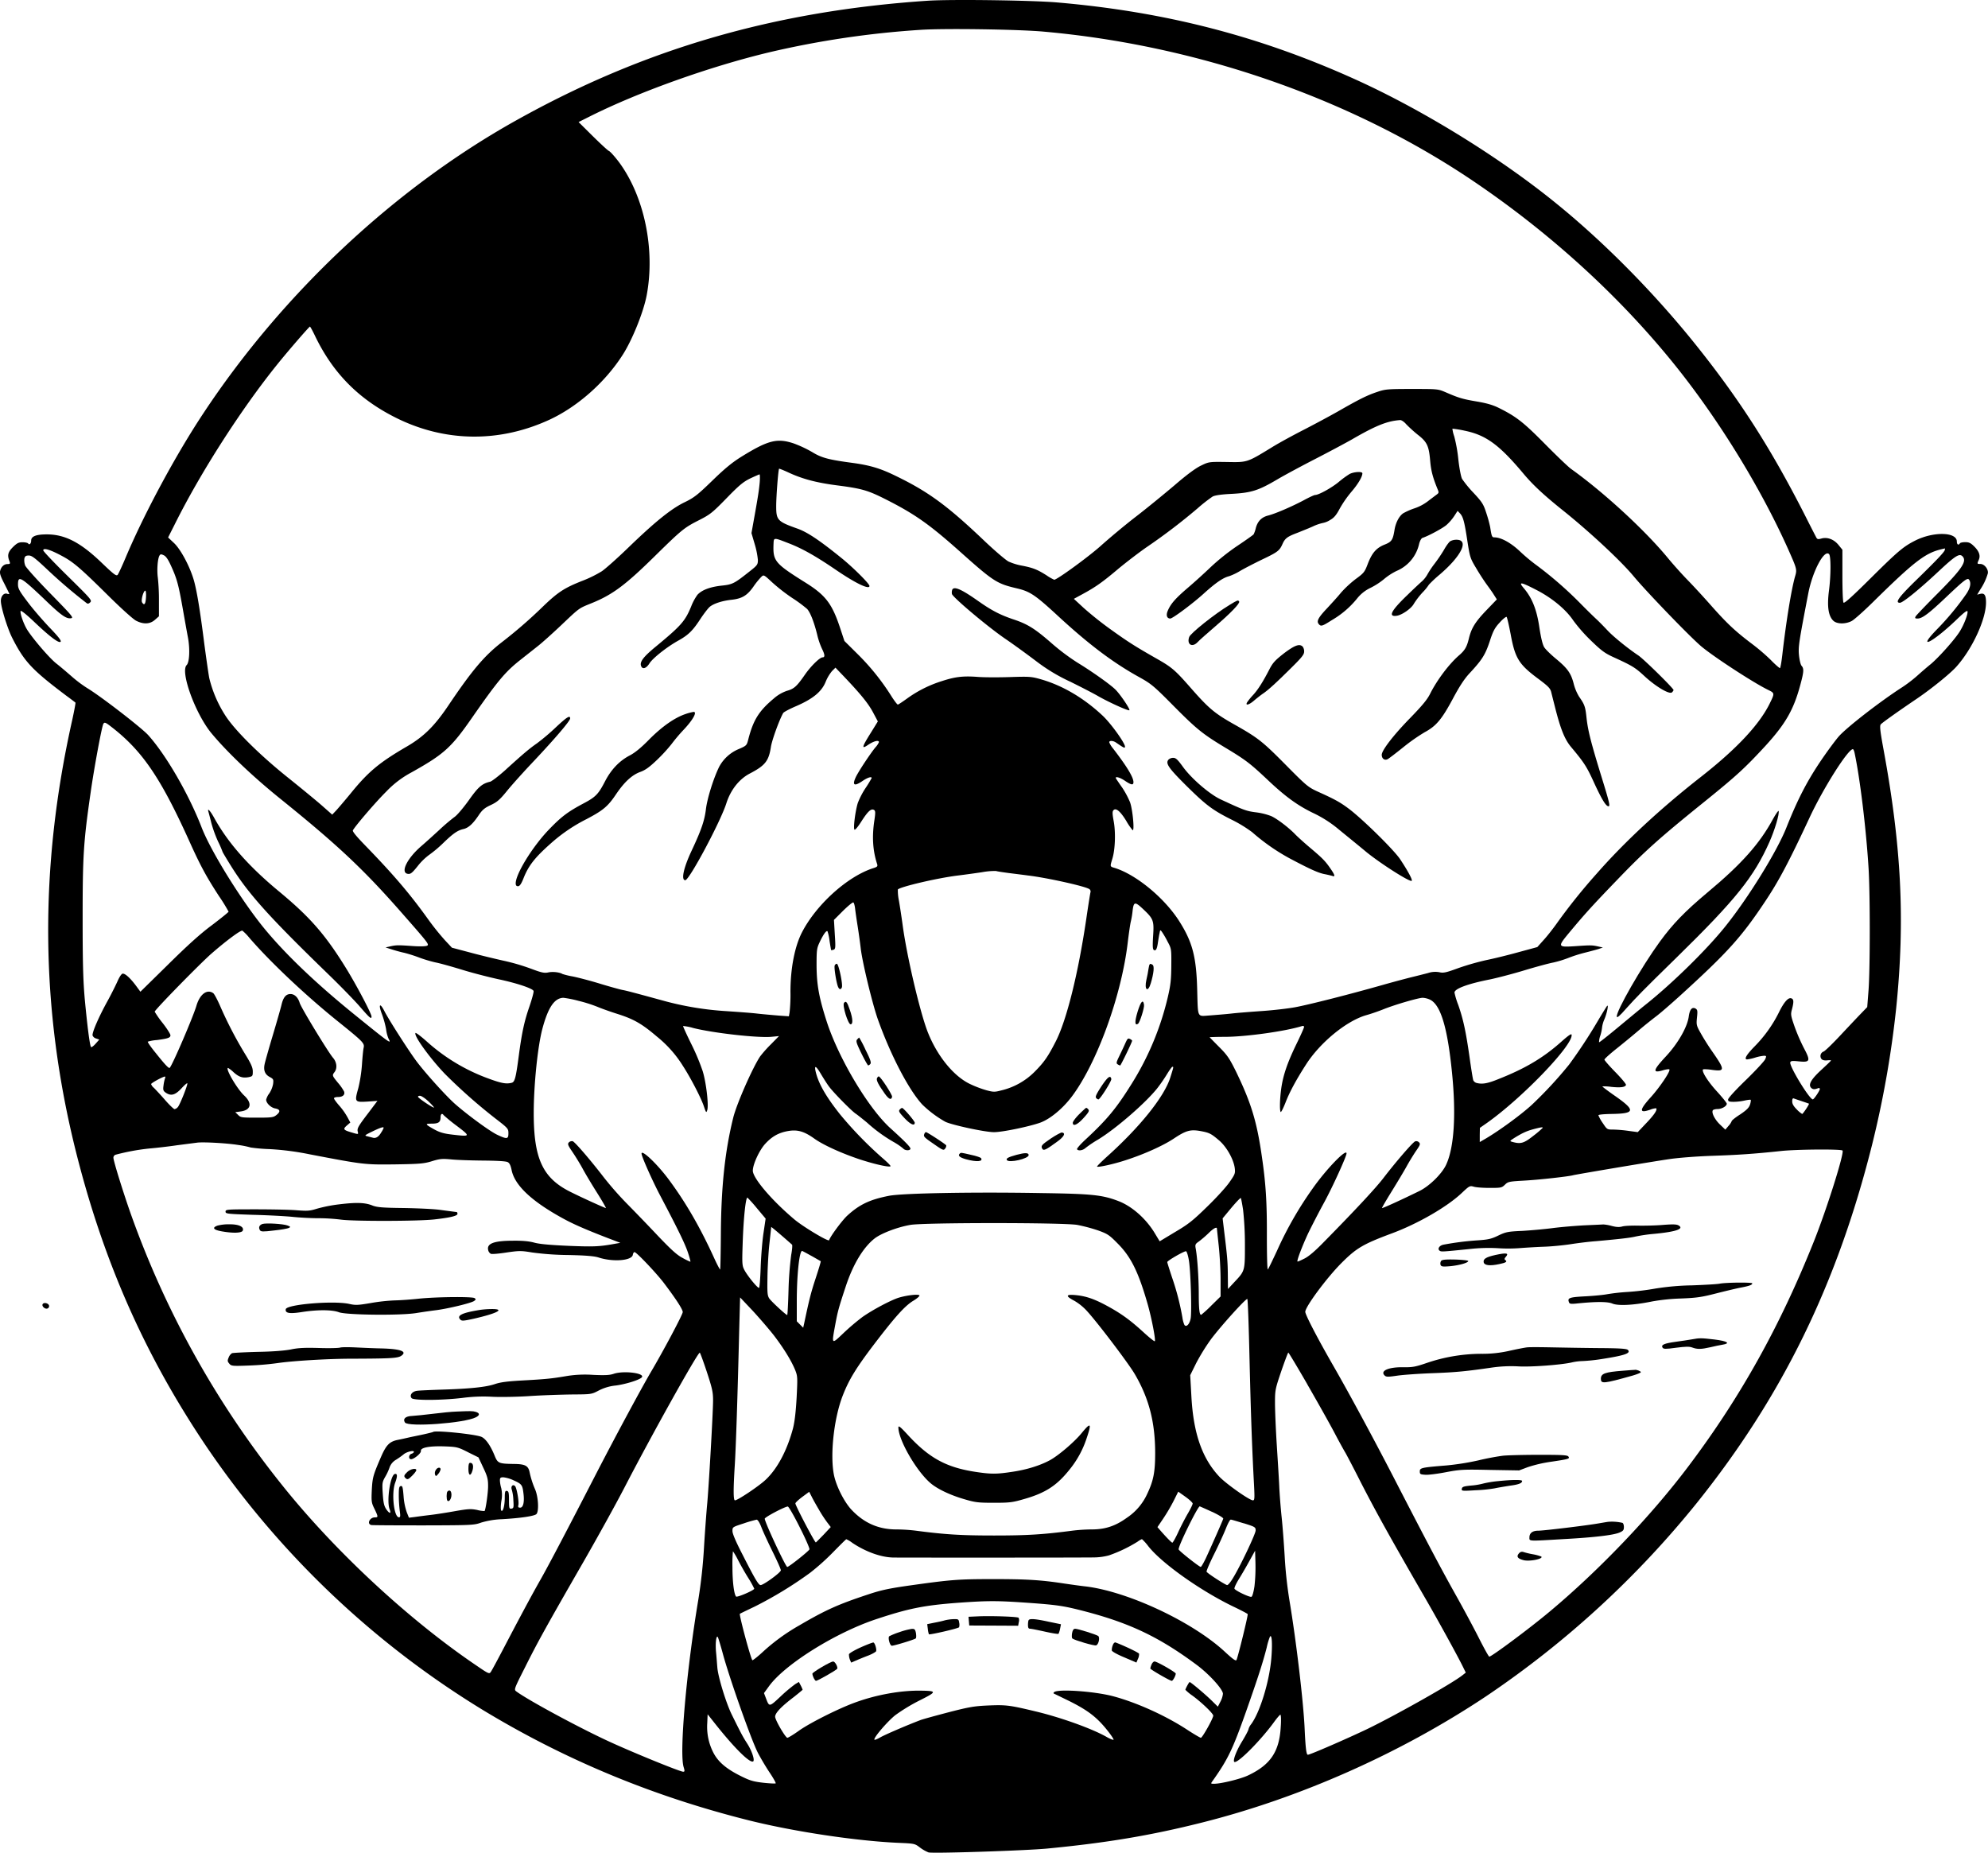 <svg xmlns="http://www.w3.org/2000/svg" viewBox="0 0 1241.28 1156.73"><g id="Layer_2" data-name="Layer 2"><g id="Layer_1-2" data-name="Layer 1"><path d="M579.09.47c-95.52,6.42-177,30.09-256.83,74.71C246.64,117.38,176.68,182.87,127,258c-17.17,25.87-36.6,62-48.18,89.24-2.42,5.82-4.84,11-5.36,11.65-.84.9-2.42-.31-9.68-7.26-13.47-13-23.15-18-34.57-18-6.65,0-9.75,1.21-9.75,3.85,0,1.9-1.14,3-1.89,1.82-.23-.38-1.82-.76-3.48-.76-2.42,0-3.48.53-6,3-3.1,3.1-3.63,5.07-2.26,8.62.68,1.74.53,2-1.14,2-2.12,0-4,1.66-4.61,4.31-.38,1.43.3,3.48,2.64,7.94,1.67,3.32,3.11,6.2,3.11,6.35s-.68.23-1.44-.08c-2-.6-3.86,1.52-3.86,4.47,0,3.85,4,16.86,7,22.91,7.63,15.05,12.4,20.12,34,36.38,3,2.19,5.44,4.08,5.59,4.23s-.75,5-2,10.74c-20.8,92.72-20,180.37,2.27,269.53C64.46,787,90,845.06,127.83,901.55A562.65,562.65,0,0,0,302.3,1068.08c51.58,31.15,106.25,53.69,166,68.59,27.83,6.88,65.94,12.63,92.26,13.84,10.51.45,10.59.45,13.92,3a23.54,23.54,0,0,0,5.29,3c3,.76,61.11-1.14,74.19-2.42,37-3.56,64.43-8.17,95.67-16,61.56-15.35,124.48-43.26,178-78.88a597.58,597.58,0,0,0,132-121.07c53.31-66.55,87.5-136.58,109.28-223.48A626.74,626.74,0,0,0,1184,628.92c5.52-54.38,3.25-100.21-7.94-160.94-2.12-11.57-2.49-14.82-1.74-15.73.91-1.05,9.91-7.48,21.63-15.42,9.38-6.28,21.56-16.11,25.56-20.57,10-11.12,18.53-29.65,18.53-40.09,0-4.68-1-6.12-3.78-5.36l-1.74.45,2-3.33a35.75,35.75,0,0,0,4.62-9.83c.6-2.5-2-6-4.62-6-2.11,0-2.11-.08-1-2.58s.38-5.14-2.8-8.31c-2.19-2.2-3.33-2.73-5.59-2.73-1.67,0-3.18.31-3.41.76-.83,1.36-1.89.76-1.89-1.13,0-6.05-14.59-6.36-26-.61-7.34,3.71-10.74,6.58-27.38,23.07-12.4,12.32-16.94,16.33-17.39,15.65s-.69-8.24-.69-17v-16l-2.34-2.87c-2.87-3.63-7-5.14-10.66-4.16-2.12.6-2.65.53-3.25-.53-.38-.68-3.63-7-7.19-14.07-21.25-41.74-40.76-72.14-67.84-106-25.71-32.15-56.94-63.83-86.81-88.11C937.18,98.78,889,69,847,49.92,786.84,22.62,727.77,7.35,660,1.52,643.83.16,593.54-.52,579.09.47Zm72.6,19.28c95,8.47,189.07,40.84,264.62,90.9,49.91,33.2,94.91,74,130.53,118.58,26.92,33.73,52.56,75.55,69.57,113.44,5.52,12.41,5.68,12.86,4.47,17-2.35,8.09-5.6,28.06-8,48.93-.53,4.69-1.21,8.54-1.51,8.54s-3-2.26-5.75-5.14a125.86,125.86,0,0,0-11.57-9.91c-10.43-7.86-15.42-12.55-24.8-23.06-4.77-5.45-11.72-13-15.35-16.71s-9.46-10.21-12.86-14.37c-14.37-17.32-39.7-40.61-60-55.13-1.66-1.14-9-8.17-16.26-15.51-13.46-13.61-17.92-17.17-28.89-22.61-3.63-1.82-7.48-2.95-13.61-4-9-1.51-11.49-2.27-19.51-5.75-4.92-2.11-5-2.11-21.18-2.11-15.12,0-16.63.15-21.55,1.81-6.58,2.19-11.49,4.69-24.58,12.18-5.59,3.17-15.35,8.39-21.55,11.57s-15.13,8-19.66,10.81c-15.73,9.61-15.28,9.46-28.14,9.23-11.11-.15-11.26-.15-16.1,2.19-3.26,1.51-8.93,5.67-16.64,12.33-6.43,5.44-17.32,14.37-24.2,19.66s-16.72,13.54-21.93,18.23c-7.87,7-27.23,21.1-29,21.1a29.19,29.19,0,0,1-4.76-2.73c-5.6-3.55-8.32-4.68-15-6a36.75,36.75,0,0,1-8.77-2.65c-1.74-.9-8.7-6.8-15.43-13.23C591.42,315.6,579.54,306.9,559.05,297c-9.45-4.61-15.81-6.5-26.7-8-15.12-2-19.43-3.18-25.33-6.81a73.29,73.29,0,0,0-11.5-5.37c-10.28-3.4-15.88-2-32.36,8.17-5.75,3.55-10.44,7.34-18.31,15-9.22,8.93-11.42,10.67-17.16,13.47-8.4,4-18.46,12.1-34.94,28-7,6.8-14.75,13.69-17,15.2a74.75,74.75,0,0,1-12.55,6.12c-11,4.39-15,7-24.5,16.19A296.06,296.06,0,0,1,313,401.21c-10.74,8.39-18.45,17.54-33.2,39.47-8.47,12.56-15.2,19.21-25.56,25.26C236.81,476.08,230,481.75,219,495.29c-3.48,4.23-7.49,8.92-8.92,10.51l-2.65,2.8-6-5.3c-3.33-2.95-12.71-10.66-20.8-17.16-17.32-13.77-32.59-28.74-39.17-38.27a76.11,76.11,0,0,1-10.74-24.28c-.46-2.12-1.82-11.64-3.1-21.17-2.8-22.24-4.92-34.87-6.88-41.14-2.65-8.47-7.94-18.23-12-22.16l-3.78-3.56,4.31-8.54c16.11-32.29,41.22-71.39,63.68-99.3,6.8-8.47,20.11-23.82,20.57-23.82.22,0,1.59,2.49,3,5.44,11.27,23.6,27.53,40,51.05,51.66,30.4,15.05,64.06,15.42,95.14,1.21,17.69-8.1,35-23.37,46.05-40.61,6-9.31,13-26.7,15-37.14,5.44-28.73-1.44-61.78-17.24-83.19-2.58-3.4-5.37-6.57-6.28-7s-5.52-4.76-10.29-9.45l-8.69-8.62,6.95-3.48c30.25-15.2,75.1-31.24,112.16-40.08a573.65,573.65,0,0,1,94.3-14C589.38,17.63,636,18.31,651.69,19.75ZM878,264.85a84.24,84.24,0,0,0,7.18,6.51c5.83,4.53,7,6.95,7.79,16.18.53,6.28,1.59,10.36,4.54,17.62,1,2.35,1,2.57-.68,3.78-.91.68-3.33,2.5-5.29,4a29,29,0,0,1-8.47,4.46,41.55,41.55,0,0,0-7,3.1c-2.57,1.82-4.69,6-5.37,10.44-1,6.13-1.74,7.34-6.2,9.08-5.22,2.11-7.86,5.21-10.51,12.1-1.89,5-2.42,5.67-7.49,9.37a67.14,67.14,0,0,0-9.15,8.47c-2,2.5-6.05,6.89-8.77,9.84-5.44,5.74-6.65,8-5.22,9.75s2.2,1.44,8.4-2.49a57.1,57.1,0,0,0,15.65-13.47,23.57,23.57,0,0,1,8.32-6.58,44.16,44.16,0,0,0,8.32-5.37,37.9,37.9,0,0,1,8-5.21,23.93,23.93,0,0,0,14.06-17c.53-1.89,1.36-3.4,2.12-3.63,3.55-1.13,12.25-5.82,14.82-7.94a29.9,29.9,0,0,0,5-5.75l2.05-3.17,1.58,1.66c1.89,2.12,2.73,5.14,4.62,17.77,1.51,9.61,1.74,10.29,5.52,16.56,2.11,3.63,5,7.94,6.2,9.61s3.33,4.54,4.46,6.35l2.12,3.33L928,381.09c-6.8,7.11-9.3,11-10.89,17.7-1.28,5.22-2.49,7.26-6.27,10.51-6.21,5.44-13.62,15.35-17.85,23.75-1.82,3.7-4.92,7.41-12.4,15.12-10.44,10.66-17.85,20.27-17.85,23.07,0,2.42,1.81,3.7,3.7,2.72.84-.45,5.3-3.86,10-7.64a115.57,115.57,0,0,1,13.08-9.15c7.18-3.86,10.66-8,17.47-20.65,4.31-8.09,7.33-12.7,10.66-16.26,7.79-8.39,9.68-11.41,12.48-19.73,2.12-6.58,3.18-8.55,6.28-11.88,2-2.27,4-3.78,4.31-3.48s1.44,5.15,2.49,10.67c2.8,15.27,5.15,19,17.62,28.21,5.83,4.38,7.11,5.67,7.72,8,.38,1.59,1.44,5.75,2.34,9.3,3.41,13.54,6,20.05,9.83,24.73,8.55,10.21,10,12.48,14.75,22.92,4.69,10.13,7.26,14.37,8.85,14.37,1.13,0,.6-2.35-4.24-18-6.73-21.86-8.54-29-9.45-37-.75-7.26-1.21-8.47-4.69-13.46a30.11,30.11,0,0,1-3.32-7.94c-1.67-6.58-3.79-9.61-10.9-15.51-3.32-2.72-6.73-6.05-7.56-7.41-1-1.66-2-5.82-3-12.33-1.59-11-4.53-18.37-9.6-24.35-3.78-4.38-2.12-4.16,7.86,1s18.46,12.32,23,19.13A101.27,101.27,0,0,0,993.45,400c6.57,6.35,8.62,7.86,14.29,10.43,11.57,5.3,13.16,6.28,19,11.65,7,6.5,15.5,11.57,17.17,10.21a4.1,4.1,0,0,0,1.06-1.44c0-1.06-18.68-19.43-22-21.63-6.66-4.46-15.5-11.64-19.21-15.58-2.12-2.26-5.29-5.52-7.18-7.26s-6.28-6.05-9.84-9.68a238.34,238.34,0,0,0-26.84-23.44,111.52,111.52,0,0,1-11-9.15c-5.6-5.29-11.73-8.62-15.81-8.62-1.51,0-1.74-.53-2.65-6.43a80.26,80.26,0,0,0-2.49-9c-1.67-5.22-2.57-6.65-7.87-12.33A72.4,72.4,0,0,1,912.9,299c-.68-1.29-1.74-6.73-2.34-12.25A94.34,94.34,0,0,0,908,272.42a21.11,21.11,0,0,1-1.14-4.77,59.64,59.64,0,0,1,7.49,1.21c13.39,2.72,21.63,8.7,36.68,26.62,6.05,7.26,12.93,13.69,25.86,24,16.41,13.24,35.47,31,43.34,40.54,7.41,8.92,33.2,35.77,41.36,42.95,6.81,6.05,33.28,23.37,42.58,27.83,4,2,4,2,.53,9C1098,453,1083.82,468,1061.58,485.38c-24.88,19.51-47.11,40.08-64.58,60a366,366,0,0,0-24.88,31c-2.35,3.32-6,8-8.24,10.43l-4,4.47L948,594.51c-6.5,1.81-15.5,4-20,4.91a164.12,164.12,0,0,0-17.24,4.92c-7.79,2.87-9.53,3.25-12,2.65a14.3,14.3,0,0,0-7.19.52c-2.34.61-6.8,1.74-9.91,2.5s-11.11,2.87-17.77,4.76c-21.55,6.13-46.66,12.48-55.2,14.07-4.54.83-13.77,1.89-20.42,2.35s-15.36,1.13-19.29,1.58-10.13.91-13.76,1.21c-7.94.53-7.19,2-7.72-16.41-.53-20.34-3-29.64-11.42-42.8-9.22-14.29-26.54-28.59-39.85-32.82-3.33-1-3.18-.76-1.74-5.67,1.82-5.75,2.19-16.42.91-23.45-.91-4.91-.91-6.28-.15-7,1.51-1.67,4.31.68,8,6.73a37.64,37.64,0,0,0,3.94,5.75c1.28.75.07-12.63-1.59-17.4a54,54,0,0,0-4.84-9.07c-1.82-2.57-3.56-5.15-3.86-5.67-1.13-1.74,2.19-1,5.6,1.36,3.93,2.64,5.21,2.79,5.21.75,0-3-4.15-9.9-13-21.32a13.38,13.38,0,0,1-2.12-3.56c0-1.13,2.42-1.06,4.16.15,5.07,3.48,5.67,3.78,5.67,2.57,0-2.26-8.92-14.67-14.07-19.43-11.57-10.82-24.5-18.45-37.73-22.39-6.51-1.89-7.34-2-20-1.59-7.26.23-16.64.23-20.8-.15-8.77-.6-13.61,0-21.93,2.73a75.23,75.23,0,0,0-21.63,10.89c-2.8,2-5.3,3.7-5.67,3.7s-2-2.12-3.71-4.76a146.16,146.16,0,0,0-21.25-26.62l-8.39-8.32-2.5-7.56c-5.07-15.51-9.08-20.88-21.48-28.67-19.66-12.32-20.72-13.61-20.27-24.57.16-3.86.08-3.86,9.38-.23,8.32,3.17,16.87,8,29.12,16.33,12.7,8.7,21.4,12.86,21.4,10.36,0-1.36-9.53-10.89-16.86-16.94-14.07-11.42-21.71-16.56-28-18.83-12.55-4.46-13.38-5.29-13.38-14.06,0-6.13,1.28-22.84,1.81-23.37.08-.15,2.73.91,5.83,2.34,8.77,4.09,17.54,6.36,30,8,15.65,2,19.44,3.1,30,8.39,18.83,9.46,27.83,15.81,47.42,33.28,20.57,18.38,22.76,19.74,34.94,22.61,8.55,2,11.57,4,26.62,17.92,18.83,17.32,33.88,28.67,50.22,37.67,7.33,4.08,8.92,5.37,21.55,18.15,14.37,14.44,17.92,17.31,32.52,26.09,12.17,7.33,15,9.53,25.33,19.21,11.57,11,19.14,16.48,29.12,21.32a74,74,0,0,1,16,10.29c4.24,3.48,12,9.75,17.09,14,9.23,7.49,27.38,19,28.36,18,.61-.61-2.42-6.2-7.18-13.39-3.78-5.75-23.29-24.95-32-31.53-5.67-4.24-8.7-5.9-20-11-5.52-2.57-6.8-3.63-19.66-16.64-14.37-14.52-17.17-16.71-31.84-25-12.63-7.11-16.11-10.06-28.13-23.82-8.85-10.06-11.12-12-19.89-17-13.69-7.79-18.15-10.59-28.89-18.3a215.21,215.21,0,0,1-17.24-13.69l-6.13-5.67,5.52-3c8.1-4.39,12.48-7.49,22.31-15.81,4.84-4,13.09-10.36,18.3-13.92a371.28,371.28,0,0,0,31.09-23.74,96.55,96.55,0,0,1,9.45-7.41c1.51-.76,5.44-1.36,12.1-1.67,12.18-.68,16.56-2.11,28.36-9.07,4.76-2.8,15.35-8.47,23.44-12.63s18.46-9.68,23-12.25c15-8.7,22.16-11.57,30.18-12.1C875,262.21,876.75,263.34,878,264.85ZM474.35,301.23c-.46,5-1.06,8.92-3.86,24.43l-1.28,7.18,2,6.81a51.6,51.6,0,0,1,2,9.9c0,2.88-.3,3.33-4.68,6.81-10.21,8.09-11,8.55-18.31,9.3-7.1.83-12,2.73-14.74,5.67a32.38,32.38,0,0,0-3.94,7.34c-3.78,9.15-6.27,12-22.46,25.34-7.26,6-9.68,9.15-8.84,11.64s3.25,1.74,5.29-1.51,11-10.36,18.3-14.37c6.05-3.4,8.85-6.2,13.46-13.31,2.27-3.4,4.92-6.88,6-7.71,2.5-2,7.79-3.71,13.61-4.31,6.43-.76,9.53-2.58,13.47-8.1a47.08,47.08,0,0,1,5-6.2c1.51-1.43,1.59-1.36,6.73,3.41a111.55,111.55,0,0,0,12.63,9.83,86.21,86.21,0,0,1,9.22,6.8c2,2.2,4.31,8.1,6.28,16a45.78,45.78,0,0,0,3,8.85c1.81,3.63,2,5.37.37,5.37s-6.95,5.06-10.81,10.51c-5.29,7.64-6.88,9.08-11.34,10.36a24,24,0,0,0-8.32,4.84c-9.31,7.79-12.86,13.46-16,25.86-.9,3.41-1.13,3.63-5.67,5.6a24.59,24.59,0,0,0-12.4,11.12c-3.48,7-7.56,19.89-8.32,26.77-.91,7-2.8,12.7-9.07,26-4.92,10.58-6.51,18.07-3.79,18.07,2.5,0,22-36.53,25.64-48,2.65-8.32,7.94-15.05,14.52-18.53,9.76-5.07,11.95-7.87,13.31-16.71.61-4.09,5.14-16.64,7.64-21.1.3-.61,4-2.58,8.24-4.39,10.44-4.54,15.81-9,18.3-15.13a25.64,25.64,0,0,1,4-6.73l2.12-2.11,5.07,5.29c10.58,11.12,15.27,16.86,18.3,22.46l3.1,5.82-4.54,7.34c-5.59,8.92-5.82,10.28-1.28,7.11,3.32-2.19,6.5-3,6.5-1.51a11.29,11.29,0,0,1-2.12,3.17c-3,3.56-11,15.58-12.48,19-2.19,4.84-.68,5.53,4.39,2.05,3-2.05,5.67-2.95,5.67-1.82a71.89,71.89,0,0,1-3.78,6.2,49.18,49.18,0,0,0-4.91,9.46c-1.59,5.29-2.88,15.73-2.05,16.56.38.38,2.2-1.74,4.47-5.37,4-6.2,6-8,7.79-6.88.83.53.9,1.66.15,6.58-1.52,10-1,18.75,1.74,27.15.45,1.43.07,1.81-2.42,2.57-16.26,5.22-35.85,23-44.7,40.46-4.39,8.77-7,22.23-7,36.75a104.71,104.71,0,0,1-.53,12.78l-.45,2.5-6.5-.46c-3.56-.3-9.76-.83-13.69-1.28s-12.63-1.06-19.29-1.51a192.4,192.4,0,0,1-39.78-6.73c-18.3-5-22.31-6.06-24.88-6.51-1.43-.3-7.71-2-14-3.93s-13.84-3.86-16.86-4.46a48.19,48.19,0,0,1-6.35-1.52c-1.82-1.13-6.13-1.58-8.85-1-2.5.53-4.09.23-11.12-2.42a131.2,131.2,0,0,0-16.94-4.91c-4.76-1.06-14-3.26-20.42-5l-11.72-3.1L277.8,587A159.54,159.54,0,0,1,267,573.48c-11.19-15.58-21.32-27.45-38.64-45.3-5.83-6-8.47-9.15-8-9.83,1.89-3.25,14.52-17.92,20.72-24.05a61.72,61.72,0,0,1,15.88-12.1c20.27-11.34,24.81-15.43,37.82-34.18,16-23,20.79-28.66,30.1-36l11-8.7c2.57-2,9-7.78,14.37-12.85,11.72-11.12,11-10.59,18.83-13.77,13.16-5.29,21.17-11.19,39.47-29.19,17.1-16.79,18.53-18,27.91-22.76,7-3.56,8.39-4.69,17.17-13.69,7.86-8.09,10.43-10.21,14.74-12.33,2.88-1.36,5.52-2.49,5.83-2.57S474.58,298.43,474.35,301.23ZM38.06,346.76c7.49,3.93,11.57,7.33,29.42,25,8.17,8.09,15.73,14.9,17.55,15.8,4.61,2.35,8.69,2.12,11.72-.6l2.49-2.19V375a130.35,130.35,0,0,0-.68-14.29c-.68-4.84-.15-11.95,1.06-13.92.53-.83,1-.91,2.57-.15,1.44.61,2.8,2.65,4.62,6.66,3.63,7.94,4.61,11.57,7.18,26,1.21,6.88,2.72,15.35,3.4,18.91,1.29,7.11.91,15.27-.83,17-4.16,4.09,5.37,30.25,15.35,42.43,9.76,11.8,25.64,26.92,42.58,40.61,35.85,28.89,52.18,44.09,76.31,71.62,16.48,18.75,17.17,19.66,16,20.49-.69.46-4,.61-8.7.31-9.61-.68-10.66-.68-14.37.15l-3,.68,3.79,1.21c2.11.68,5.59,1.66,7.79,2.12a88.14,88.14,0,0,1,9.45,3,86.18,86.18,0,0,0,10,3c2.5.45,10.13,2.57,17,4.68s17.09,4.69,22.68,5.9c11.12,2.35,21.1,5.67,21.71,7.26.23.61-1,5.07-2.65,9.91-3.25,9.38-4.69,16.41-6.58,30.55-1.81,13.77-2.49,16.34-4.38,16.87-3.56.91-6.66.3-15.2-2.88a117.47,117.47,0,0,1-37.89-22.91c-3.56-3.18-6.66-5.52-7-5.29-1.36,1.43,8.85,15.57,18.23,25.41a340.68,340.68,0,0,0,31.68,28c7.87,6.05,8.09,6.35,8.09,9.22,0,3.63-.9,3.78-6.8,1-4.46-2-18.53-12.33-26.32-19.14-5.44-4.76-17.92-18.52-23.82-26.24-4.61-6-17.7-26.39-20.57-32.06-2.8-5.45-3.78-4-1.44,2.11a58,58,0,0,1,2.57,9.31,21.94,21.94,0,0,0,1.51,5.89c2,3.71,1.29,3.26-21.25-15-24-19.43-43-37.58-56.26-53.69-14.22-17.32-33.43-48.25-39.18-63.15-8.09-20.87-22.23-45.3-33.42-57.7-4.24-4.61-29.27-24-38-29.27a78.63,78.63,0,0,1-9.83-7.41c-2.8-2.42-7-6.05-9.46-7.94-4.31-3.4-14.37-15.12-18.15-21-2.27-3.63-4.61-10.36-4.16-11.8.23-.53,3.41,2,7.87,6.2,10.06,9.6,16,14.14,17.09,13,.6-.61-1.21-3-7-9-4.31-4.54-10.52-11.72-13.69-16-5-6.58-5.9-8.24-5.9-10.74,0-5.75,1.59-4.91,15.88,8.62C37.91,384,41.24,386.38,44.19,386c2-.23,1.28-1.14-12.63-15.36-8.17-8.31-15.28-16.26-15.81-17.54a9.29,9.29,0,0,1-.53-4.39c.38-1.51,1-1.89,2.8-1.89s3.78,1.51,10.89,8.17A325.09,325.09,0,0,0,54.1,376.55c.68.53,1.36.38,2.26-.53,1.21-1.21.38-2.11-14.06-16.33C33.9,351.45,27,344.19,27,343.58,27,341.92,31,343,38.06,346.76Zm1176.29-3.56c0,1.14-4.84,6.28-19.13,20.19-9.91,9.76-12.1,12.94-8.93,12.94,1.82,0,12.25-8.47,24.35-19.82,10.29-9.6,12.78-11.11,14.67-9.22,3,3-.07,7.71-15.27,23-7.26,7.26-13.54,13.84-13.92,14.52-.6,1.13-.38,1.36,1.21,1.36,2.88,0,7.11-3.18,18-13.54,11.35-10.74,13.24-12.18,14.22-10.59,1.29,2,.68,5.07-1.82,8.78a171.17,171.17,0,0,1-18.22,22c-13.31,13.62-2.88,8.47,12.4-6.2,4.46-4.31,6.43-5.75,6.58-4.91.38,1.74-2.49,9-5.14,13-3.48,5.3-12.78,15.66-17.77,19.89-2.5,2-6.36,5.37-8.63,7.41a86.25,86.25,0,0,1-9.45,7.19c-13.61,8.77-33.88,24.5-39.25,30.4-2.19,2.5-7.64,9.83-12,16.34-8.32,12.47-14,23.52-20.88,40.83-5.89,14.83-23.74,43.72-38,61.49-11.57,14.52-33.8,36.3-50.59,49.53-3.1,2.5-10.67,8.78-16.87,13.92s-11.34,9.22-11.49,9a12.41,12.41,0,0,1,.75-4,25.69,25.69,0,0,0,1.14-5.29,18.77,18.77,0,0,1,1.43-5c1.67-3.85,2.88-10,1.59-8.24-.45.61-3,4.69-5.59,9.08a323.5,323.5,0,0,1-18,27.37,257.91,257.91,0,0,1-23.14,25c-6.89,6.36-20.5,16.26-29,21.26L923.94,713v-4.46l.08-4.39,4.31-3c22.16-15.65,54.3-49.08,52.94-55.21-.15-.75-2.12.61-6.43,4.46C963.72,660.3,952.53,667,936,673.54c-7.26,3-10.51,3.48-14.07,2.57a3.28,3.28,0,0,1-2-1.59c-.3-.61-1.36-7.34-2.42-14.9-2.27-15.8-3.86-23.22-7-32.22a50,50,0,0,1-2.35-7.71c0-2.42,8.47-5.52,21.94-8.17,4.38-.9,14.06-3.4,21.55-5.67s15.65-4.46,18.15-4.91a68,68,0,0,0,9.07-2.73,87.12,87.12,0,0,1,10.59-3.4c3.33-.83,7.26-1.89,8.7-2.34l2.65-.91-3-.68c-3.71-.83-4.76-.83-14.37-.15-10.81.68-11,.45-3.93-8.1,10.13-12.17,14.67-17.16,30.63-33.73,16.71-17.39,26.16-25.86,53.84-48.17,20.5-16.56,25.49-21.17,38.35-35.09,12.55-13.76,17.62-22.54,21.78-38.12,2.19-8.09,2.34-10.13.75-11.87-.6-.68-1.28-3.55-1.59-6.5-.53-5.37-.07-8.25,5.83-38.87,2.64-13.62,9.9-27.38,12.93-24.36,1.21,1.21,1.21,13.31-.08,23.07-1.21,9.53-.37,15.43,2.65,18.45,2.19,2.2,7.49,2.35,11.5.31,1.51-.76,7.56-6.13,13.38-11.88,25.34-24.95,32.44-30.47,42.35-32.89,1.29-.31,2.35-.53,2.5-.61S1214.35,342.75,1214.35,343.2ZM91.15,372.92c-.23,4.24-1.06,5.37-2.42,3.18-.83-1.29.83-7.34,2-7.34C91.08,368.76,91.3,370.65,91.15,372.92ZM68.31,452.86c20,15.12,31.46,31.69,49.46,71.31,7.41,16.49,10.89,22.84,18.83,35.1a110.12,110.12,0,0,1,6.13,9.9c0,.3-4.69,4.09-10.36,8.4C125,583,116.79,590.5,104.84,602.3L87.67,619.16,85,615.53c-3.71-5-7-7.94-8.47-7.64-.68.08-2,2.12-3,4.39s-3.78,7.94-6.36,12.63c-5.44,9.83-9.75,19.74-9.37,21.55a3.29,3.29,0,0,0,2.19,1.89l2,.68-2.35,2.65c-1.21,1.36-2.49,2.34-2.8,2-.75-.68-2.34-13.16-3.93-30.1C51.9,611.83,51.6,601.77,51.6,573c0-39.17.53-47.26,5-78.27,2.12-15,7-41.37,7.94-42.8C65.14,450.82,65.82,451,68.31,452.86Zm1089.62,17c3.4,15.8,7.26,47.56,8.77,72.07,1,16.11,1,62.31,0,76.15l-.83,10.67-4.31,4.46c-2.34,2.42-8.17,8.62-12.93,13.69s-9.23,9.37-10,9.6a3,3,0,0,0-1.36,4.61c.6.76,1.89,1.06,3.47.91,1.37-.15,2.5-.15,2.5.08s-2.72,2.79-6,5.82c-6.51,6-8.32,9.3-6.36,11.27a2.7,2.7,0,0,0,2.8.68c.83-.23,1.74-.53,2-.61s.45.16.6.53c.23.76-3.63,6.58-4.38,6.58-2.12,0-14.9-21-14.07-23.14.3-.91,1.36-1,5.22-.6,7.18.75,7.56-.23,3.33-8.17a116.73,116.73,0,0,1-5.9-13.61c-2.35-6.81-2.5-7.49-1.59-10.74,1.21-4.69,1.13-6.28-.38-6.81-1.89-.76-4.61,2.27-7.86,8.92a82.46,82.46,0,0,1-14.9,20.88c-5.37,5.44-7,8.32-4.84,8.32a28.62,28.62,0,0,0,5-1.14,27.07,27.07,0,0,1,5.44-1.13c1.59,0,1.67.15.84,2.11-.53,1.21-5.9,7-12,12.94-6.65,6.43-11.19,11.42-11.19,12.25,0,1.21.6,1.44,3.63,1.44a33.81,33.81,0,0,0,6.88-.84c1.82-.37,3.48-.6,3.63-.37s0,1.51-.45,2.94c-.68,2-2.2,3.48-6.13,6.13-3,1.89-5.29,3.78-5.29,4.16a10.19,10.19,0,0,1-2,3l-2,2.35-3.32-3.18c-3.26-3.1-5.45-7.41-4.47-8.92.23-.38,1.59-.76,2.88-.76,2.72,0,5.82-1.81,5.82-3.32,0-.53-2.8-4-6.2-7.72-5.6-6.12-9.68-12.63-8.62-13.69.23-.22,2.87-.15,5.82.31,7.94,1.05,7.94,0-.07-11.5-2.35-3.33-5.52-8.39-7.11-11.27-2.8-4.91-2.88-5.44-2.42-10,.45-4.24.3-4.84-1-5.6-2.11-1.06-3.55.61-4.15,5.07-.91,6.66-6.81,16.86-14.22,24.81-8.4,9-8.62,10.81-1.29,8.54,1.67-.45,3.18-.6,3.41-.38.9.91-5.68,10.74-11.35,17.09-7.56,8.32-7.71,10.59-.45,8a11,11,0,0,1,3.55-.83c.91.91-1.13,4-6.05,9.15l-5.44,5.75-5.68-.76a83.28,83.28,0,0,0-9.6-.83c-3.86,0-3.86,0-6.58-4.08a24,24,0,0,1-2.72-4.84c0-.46,3.63-.76,8.47-.84,14.44-.22,14.82-2.19,2.27-11-4.69-3.25-8.4-6.05-8.25-6.2a29.42,29.42,0,0,1,5.52.3c5.83.6,8.7.23,9.23-1.21.15-.53-2.8-4.08-6.58-7.94s-6.88-7.41-6.88-7.87,3.33-3.48,7.41-6.73,10.44-8.47,14.14-11.64,8.7-7.11,11-8.85,8.77-7.34,14.37-12.41c30-27.3,38.57-36.75,53.54-59.29,8.47-12.7,14.82-24.73,27.45-51.8,8.55-18.45,24.13-43.11,27.23-43.11C1157.25,467.83,1157.7,468.74,1157.93,469.88ZM629.38,545c3,.38,8.55,1.06,12.48,1.59,11.12,1.29,34.49,6.43,38,8.32a1.81,1.81,0,0,1,1.06,2c-.22.68-1.43,8.4-2.72,17.17-5,33.73-12.18,62.69-18.91,75.93-4.91,9.6-7.26,13.08-13.38,19.21a43.42,43.42,0,0,1-20.5,11.49c-4.31,1.14-5.06,1.14-9.37,0a69.09,69.09,0,0,1-10.36-3.93c-10.37-4.92-20.8-17.85-26.63-33-4.76-12.56-12.78-46.51-15.42-66-.68-5-1.74-12-2.35-15.43a32.18,32.18,0,0,1-.68-7c1.06-1.58,23.75-7,37.06-8.69,5-.61,12-1.59,15.5-2.12a44.15,44.15,0,0,1,8.7-.76C623.1,544.14,626.51,544.59,629.38,545Zm-95.44,22.46c.23,2,.91,6.66,1.51,10.44s1.52,10.21,2,14.37c1.06,8.85,7.18,34.11,10.58,43.86,7.94,22.39,19.44,44.47,27.91,53.54a69.05,69.05,0,0,0,14.29,10.67c4,2,24.81,6.5,30.4,6.5,5.3,0,22.31-3.55,29.05-6,6.2-2.34,13.83-8.7,19.51-16.18,15.8-21,31.15-63.3,35-96.58.68-5.59,1.51-11.34,1.89-12.78a54.66,54.66,0,0,0,1.14-7c.68-5.37,1.51-5.45,6.42-.83,6.51,6.12,7,7.18,6.36,16.79-.38,6.2-.31,8.39.45,8.84,1.29.76,2-.68,2.57-4.84.3-1.89.68-4.46,1-5.67.37-2.19.45-2.19,1.51-.75a54.58,54.58,0,0,1,3.48,6c2.42,4.46,2.42,4.61,2.34,15.13-.07,8.69-.45,12.1-2.12,19.28a178.76,178.76,0,0,1-22.53,54.22C696.92,692.14,691.24,699,677.18,712c-2.8,2.65-4.92,5.07-4.69,5.52.75,1.14,3.55.76,5.22-.75a72.83,72.83,0,0,1,8-5.37c11.27-6.88,29.88-23.07,37-32.14a99.85,99.85,0,0,0,6.13-8.93c1.44-2.34,2.87-4.31,3.18-4.31.83,0,.83-.07-1.29,6.66-3.78,12.1-19.13,31.16-40.08,49.91-3.25,3-5.82,5.52-5.67,5.75.68.6,10.81-1.66,17.84-4,11.5-3.7,23.22-9,29.8-13.31,7.79-5.22,10.59-6,16.79-4.91,5.67,1.05,6.66,1.51,11.8,5.89,4.61,3.94,9,11.65,9.75,17.25.38,3.17.23,3.78-3.1,8.54-1.89,2.88-8.16,9.76-13.91,15.35-9.08,8.85-11.72,11-20.19,16l-9.68,5.83-2.88-4.77c-5.52-9.3-14.37-17.09-22.84-20.34-10.06-3.86-16.48-4.54-48.17-5-43-.76-86.21.07-94.91,1.66-12.1,2.34-18.68,5.44-26.4,12.55-3.17,3-10.36,12.63-11.19,15.2-.38,1.14-16-8.24-21.55-12.85-14.29-12-26.24-26.09-26.09-30.63.07-4,4-12.48,7.56-16.49,4.31-4.76,8.47-7.11,14.37-8.16s10.06.15,16.33,4.61c5.53,4,16.72,9.07,27.91,12.86,9.53,3.17,19.29,5.36,19.81,4.46.23-.31-2.34-2.8-5.52-5.52a238.26,238.26,0,0,1-26-26.85c-9-11.34-13.69-19.59-15.35-27.23-.76-3.7.53-2.87,3.55,2.27,1.59,2.65,3.71,6,4.77,7.41,2.72,3.79,14.44,15.66,16.86,17.17,1.13.76,4.24,3.25,7,5.52a95.17,95.17,0,0,0,16.41,12A39.53,39.53,0,0,1,564,717.1c1.14,1.36,4.46,1.36,4.46,0,0-1-3.7-4.77-12.4-12.63-13.76-12.41-32.22-43.34-39.78-66.4-4.91-15.2-6.35-23.14-6.43-35.24,0-9.91.15-10.82,2-14.75,2.34-4.92,4.16-7.34,4.84-6.66a29.71,29.71,0,0,1,1.28,6.05c.46,3,.91,5.6,1,5.75a4.1,4.1,0,0,0,1.51-.3c1.21-.45,1.29-1.36.76-9.53l-.53-9.07,5.67-5.68c3.18-3.1,6-5.44,6.43-5.22S533.71,565.47,533.94,567.43ZM155.51,585.28c12.7,14.82,35.17,36.07,55.21,52.18,16.26,13.09,16.94,13.84,16.33,16.72-.3,1.28-.75,6.05-1.06,10.66a91,91,0,0,1-2.27,14.52c-2.42,8.62-2.26,8.85,5.6,8.39l6.35-.45-5.52,7.34c-6.58,8.62-7.33,9.9-6.73,12,.38,1.59.38,1.66-3.63.45-5.44-1.58-5.82-2.11-3.25-4.38l2.19-1.89L217,697.59a41.69,41.69,0,0,0-5.06-7.19c-1.89-2.12-3.41-4.23-3.41-4.69s1.14-.83,2.57-.83c2.95,0,4.47-1.44,3.71-3.48A30,30,0,0,0,211,676c-3.63-4.47-3.71-4.62-2.12-6.66,1.82-2.42,1.44-6.2-1-9C205,657,188,629.14,187.12,626.12c-1.06-3.48-3.25-5.52-5.75-5.52-2.79,0-4.53,2-5.67,7-.53,2.19-2.95,10.66-5.37,18.75s-4.69,16.11-5.06,17.85c-.91,4,.15,6.65,3.25,8.24,2.19,1.21,2.34,1.51,2,4.31a16.39,16.39,0,0,1-2.34,5.83,11,11,0,0,0-2,4c0,2.12,3,5,5.67,5.45,3.18.6,3.41,2,.69,4.16-1.82,1.44-3,1.59-12.1,1.59-9.53,0-10.21-.08-11.8-1.74l-1.74-1.67,3.25-.45c6.58-.83,7.56-5.07,2.27-10-4.46-4.16-12-17.17-10-17.17a18.7,18.7,0,0,1,3.4,2.65c3.33,3,5.67,3.78,9.38,3.1,2.49-.53,2.64-.68,2.64-3.56,0-2.34-1-4.69-4.53-10.43a249,249,0,0,1-15.58-29.8c-1.82-4.23-3.86-8.09-4.54-8.62-3.86-2.8-8.39.6-10.51,7.71-1.82,6.43-15,37.21-16.72,38.87-.52.53-2.79-1.81-8.39-8.84-3.18-3.86-5.52-7.19-5.29-7.49a24.4,24.4,0,0,1,5.59-1c7-.91,8.55-1.44,8.55-3,0-.76-2.19-4.23-4.92-7.71a60.74,60.74,0,0,1-4.91-7c0-1.13,28.28-30,35.39-36.23,9.53-8.31,18.38-14.82,19.36-14.36A30.26,30.26,0,0,1,155.51,585.28Zm205.63,39.55a89.63,89.63,0,0,1,11.79,3.71c2.12.91,7.87,3,12.78,4.54,9.91,3.17,15,6,24.43,14.06a72.72,72.72,0,0,1,16.34,18.46c4.91,7.56,11.57,20.49,13.08,25.33,1.29,3.78,1.44,3.93,2,2.27,1.06-2.8-.6-17.32-2.8-24.43a137.47,137.47,0,0,0-7.18-17.09c-2.95-6-5.22-11-5.07-11.12a30.92,30.92,0,0,1,6.2,1.21c12.48,3.18,40.69,6.36,49.09,5.52l4.61-.45-5.14,5.22a76.63,76.63,0,0,0-6.66,7.49c-4.69,7-14.67,29.64-16.79,38.26-5.14,20.72-7.48,42.73-7.71,71.54-.08,12.63-.3,23.07-.46,23.22s-2-3.25-4-7.71c-8.85-19.29-17.78-34.64-28.44-48.93-7.11-9.46-16.64-18.46-16.64-15.73,0,1.81,6.73,16.86,11.42,25.79,11,20.87,15.66,30.32,17.55,36,1.06,3.18,1.74,5.75,1.51,5.75a40,40,0,0,1-4.92-2.42c-3.47-1.81-7.1-5.14-15.27-13.69-5.82-6.2-14.45-15.12-19-19.74a204.86,204.86,0,0,1-14.75-16.71c-8.47-11-18-22.08-19.51-22.69a2.72,2.72,0,0,0-2.35.68c-1,1.06-.75,1.74,2.35,6.28,1.89,2.8,4.76,7.49,6.35,10.44s5.52,9.53,8.77,14.67,5.75,9.53,5.6,9.68-13.54-5.82-22.16-10.13c-17.32-8.63-22.91-20.73-22.91-49.16,0-17.62,2.49-41.75,5.44-52.79,3.56-13.23,7.49-19.06,13.08-19.21A68.67,68.67,0,0,1,361.14,624.83Zm531.34-.9c6.89,2.87,11.27,16.94,14.15,45.9,2.64,26.39,1.28,46.74-3.71,57.4-2.65,5.67-10.51,13.39-16.79,16.41-11.57,5.67-22.91,10.82-23.22,10.59-.15-.15,2.58-4.84,6.05-10.44s7.64-12.55,9.31-15.58,4.31-7.33,5.9-9.68c2.64-3.78,2.79-4.38,1.81-5.37a2.34,2.34,0,0,0-2.34-.6c-1.52.53-12.1,12.86-19.67,22.69-4.69,6.2-17.77,20.26-37.58,40.38-5.22,5.37-9.3,8.85-11.95,10.14-2.27,1.13-4.16,2-4.31,1.81-.53-.53,3-9.68,6.5-17.24,2.12-4.39,6.73-13.39,10.36-20,5.22-9.61,13.77-28.44,13.77-30.25,0-3.26-12.63,9.83-21,21.7a226.42,226.42,0,0,0-22.46,39.18c-2.8,6-5.3,11.19-5.67,11.57s-.61-8.4-.61-20.42c.08-21.33-.6-33-3.25-50.9-3.1-21.4-6.73-33-16-52.18-4.09-8.24-5.37-10.21-10.59-15.43-3.25-3.25-5.9-6-5.9-6.05s4.31-.23,9.68-.23c13.23-.07,37.59-3.47,48-6.73.76-.22,1.29,0,1.29.53s-2.2,5.45-4.92,11c-5.59,11.57-8.24,19.36-9.38,27.76-.9,6.65-1,13.54-.3,14.37.3.22,1.59-2.35,2.95-5.75,2.42-6.35,6.58-14.14,12.71-23.67,8.84-13.92,25.41-27.53,37.88-31.08,2.5-.68,7.64-2.42,11.35-3.94,7.18-2.79,20.72-6.73,23.67-6.88A12.77,12.77,0,0,1,892.48,623.93ZM103,673.31a25.29,25.29,0,0,0-.91,4.46c-.38,2.65-.15,3.33,1.36,4.39,3.33,2.27,5.9,1.59,9.91-2.72,2-2.2,3.63-3.56,3.63-3,0,1.66-4.69,13.31-5.9,14.67a3.59,3.59,0,0,1-2.12,1.36c-.45,0-3.25-2.64-6-5.82s-6-6.58-6.88-7.49a5.18,5.18,0,0,1-1.74-2.34c0-.61,7.18-4.61,8.62-4.69C103.25,672,103.33,672.63,103,673.31Zm164.56,14.37c2,1.89,3.55,3.63,3.4,3.78-.38.45-9.23-5.45-9.91-6.58-.22-.38.23-.76,1.14-.76S265.47,685.71,267.59,687.68Zm857.52-.15c2.27.75,4.24,1.43,4.39,1.51.37.3-3.71,6.43-4.24,6.43a17.25,17.25,0,0,1-3.33-2.8c-2-2-2.87-3.48-2.87-5s.3-2.12,1-1.89C1120.5,686,1122.84,686.77,1125.11,687.53ZM277,696.22a104.16,104.16,0,0,0,8.17,6.66c8.77,6.65,8.7,6.81-2.42,5.52-5.37-.61-7.86-1.29-11.27-3.1-6.12-3.4-6.35-3.78-2-3.78s5.59-.91,5.59-3.93C275.07,695.47,276.06,694.79,277,696.22Zm-37.43,7.87a14.15,14.15,0,0,1-1.59,3c-1.59,2.73-3.4,3.79-5.29,3.18l-3.25-.83c-2.05-.46-1.89-.61,3-3S239.53,703.33,239.53,704.09Zm723.74,0a56.64,56.64,0,0,1-5.75,4.91c-6,4.77-8,5.37-13.16,3.94-1.89-.53-1.89-.53,1.14-2.5,4.84-3,7.64-4.31,11.87-5.44S963.27,703.56,963.27,704.09ZM148.7,714.83a55.9,55.9,0,0,1,7.87,1.59,106.62,106.62,0,0,0,11.8,1,171.64,171.64,0,0,1,25,3.25c33.58,6.43,34.26,6.51,53.31,6.28,15.36-.23,18.08-.46,23.07-2s6.5-1.59,11.72-1.13c3.33.38,12.33.68,20,.75,8.93.08,14.6.38,15.58,1,1.14.6,1.82,2.11,2.42,5.06,2,9.53,12.71,19.59,32.67,30.41,6,3.25,13,6.35,26.85,11.72l8.32,3.17-3,.53c-9.9,1.82-13.08,2-29.11,1.36-12-.52-18.38-1.13-21.56-2s-7.18-1.28-13.23-1.21c-12,0-16.64,1.74-15.58,5.9a3.4,3.4,0,0,0,1.66,2.27c.69.3,5.07-.08,9.84-.83,8-1.14,9-1.14,15.95,0a180.22,180.22,0,0,0,22.54,1.59c10.81.22,16.18.68,18.83,1.51,9.15,3,20.95,2,21.48-1.66.15-.91.6-1.67,1.06-1.67,1.21,0,13.84,13.31,18.45,19.44,7.49,9.9,11.65,16.33,11.65,18,0,1.51-11.95,24-19.89,37.43-6.43,11-22.16,40.23-34.19,63.53-17.09,33.2-29.49,56.87-34.78,66.17-5.6,9.83-13.39,24.43-23,42.8-3.86,7.34-7.42,14-8,14.75-.91,1.36-1.44,1.14-8.62-3.78-42.66-28.81-89.09-72-122-113.29a581.79,581.79,0,0,1-94-168.49c-4.69-13.24-11-33.43-11-35.55a2,2,0,0,1,1.37-1.81A135.4,135.4,0,0,1,93.65,717c3.48-.3,11.11-1.13,16.94-2l12.85-1.66C127.75,712.94,141.67,713.69,148.7,714.83Zm1001.74,3.48c1.29,1.28-9.75,36.37-17.84,56.64-21.1,52.86-45.83,97.26-78,140-23.37,31.16-56.42,65.72-87.28,91.44-12.47,10.43-36,27.9-37.43,27.9-.38,0-3.33-5.37-6.66-11.95s-9.83-18.68-14.52-27c-8.62-15.42-16.1-29.49-36.6-69.19-13.76-26.77-29.72-56.27-39.55-73.36S815,820.86,815,819c0-3.18,13.46-21.33,22.69-30.56s13.39-11.72,31.46-18.45c16.26-6.05,34.34-16.49,43.49-25.11,4.84-4.54,5.06-4.69,7.56-4,1.44.46,5.9.76,10,.76,7,0,7.49-.08,9.46-2s2.49-2,12.25-2.57c9.45-.53,27.52-2.57,30.25-3.33,1.89-.53,49.53-8.55,60.5-10.13,5.9-.84,16.94-1.67,26.09-2,16.33-.53,26.24-1.21,42.73-2.95C1121,717.55,1149.46,717.32,1150.44,718.31ZM472.53,754.23l5.52,6.58L476.69,770c-.75,5-1.51,14.6-1.74,21.4s-.68,12.48-1,12.63c-.76.45-7.34-7.56-9.23-11.27-1.36-2.64-1.43-3.85-1-16.63.53-15.81,1.89-28.44,2.95-28.44A85.17,85.17,0,0,1,472.53,754.23Zm303.64,1.13a200.92,200.92,0,0,1,1.14,21.56c0,16.56.07,16.48-6.51,23.44l-4.08,4.39-.08-8.7c-.07-8.47-.38-11.87-2.34-27.75l-.91-7.64,5.45-6.58c3-3.56,5.67-6.35,5.89-6.13S775.57,751.43,776.17,755.36Zm-103.53,9.38a103.78,103.78,0,0,1,12.86,3.4c6.12,2.2,7.11,2.88,12.32,8.17,8.4,8.4,13,17.85,18.76,37.89,2.49,8.77,5.14,22.46,4.46,23.14-.23.3-3.25-2.12-6.73-5.29-8.32-7.64-13.92-11.72-22.16-16.26s-13.54-6.51-20.19-7.19-6.88.53-1.06,3.56a34,34,0,0,1,8.47,7.11c7.26,8.17,25.49,32.29,29.19,38.64,8.85,15.13,12.71,30,12.71,49.31,0,11.8-1.06,17.17-4.84,25.18a35.76,35.76,0,0,1-12.86,15.2c-7.11,5.15-13.54,7.26-21.93,7.26a104.49,104.49,0,0,0-12.55.84c-17.93,2.34-27.91,2.95-48.41,2.95s-30.47-.61-48.4-2.95a104.74,104.74,0,0,0-12.63-.84c-11.26,0-20.49-4.15-28.36-12.7-4.38-4.92-9-14.07-10.51-20.95-2.64-12.48-.15-35.77,5.45-50,3.85-9.9,8.39-17.32,19.81-32.29,12.71-16.64,18.91-23.6,24.13-26.77,2.42-1.44,4.16-3,3.93-3.4-.61-.91-7.49-.16-12.71,1.36-4.68,1.36-16.71,7.71-23.06,12.25a143.38,143.38,0,0,0-11.57,9.83c-7.72,7.34-7.57,7.49-5.22-5.29,1.51-8.17,2.12-10.44,6.58-23.9,4.54-13.69,10.89-24.28,18.07-29.87,4.16-3.18,14.15-7,22.24-8.4C577,763.23,663.94,763.23,672.64,764.74Zm-178.1,12.33c.3.3.08,3.17-.53,6.43a215.39,215.39,0,0,0-1.66,21.7c-.23,8.7-.61,15.81-.83,15.81-.76,0-10-8.55-11.2-10.36s-1.28-3.71-1.13-13c.07-6,.6-15.58,1.21-21.1s1.13-10.29,1.13-10.51S487.2,770.56,494.54,777.07Zm265.3-10c0,.37.53,5.21,1.13,10.81s1.14,15,1.14,20.87v10.67L756.43,815a77.92,77.92,0,0,1-6.35,5.83c-1.13.37-1.59-3.1-1.59-13.84-.07-9.76-.9-22.46-2-28-.31-2,0-2.49,2.11-3.93a68.57,68.57,0,0,0,5.9-5.06C757.64,766.86,759.84,765.72,759.84,767.09Zm-253.2,17,5.82,3.33c.16.15-1.28,4.91-3.17,10.66-3,9.08-4.09,13.54-7.19,28.21l-.6,2.65-2-2-2-2v-12.4c0-16.56,1.59-31.53,3.33-31.53C500.89,780.93,503.54,782.36,506.64,784.1Zm235.58,2.19c1.21,6.13,2,32.52,1.21,36.91-.68,3.63-2.8,5.75-3.94,3.93a18.1,18.1,0,0,1-1.21-4.53,160.23,160.23,0,0,0-6.5-25.11c-1.59-4.84-2.95-9.08-2.95-9.53,0-.83,10.66-7,11.72-6.73C741,781.3,741.76,783.65,742.22,786.29ZM483.42,834c6.21,8.17,10.89,15.89,13.16,21.56,1.44,3.63,1.44,4.69.83,16.94-.52,9.07-1.21,15-2.26,19.21-3.71,13.91-9.84,25.41-17.25,32.29-4.31,4-17.32,12.7-19,12.7-1.06,0-1.06-7-.07-22.68.68-11.27,1.66-40.54,2.72-83.57L462.1,810l7.86,8.32C474.27,823,480.32,830,483.42,834Zm296.76,14.22c.83,34.71,1.59,56.19,2.8,78.58.45,8.69.38,9.9-.68,9.9-2.12,0-16.72-10.28-21-14.82-10.66-11.34-16.1-26.85-17.39-49.68l-.76-13.62L746.9,851a128,128,0,0,1,9.31-15c6.58-8.7,21.93-25.64,22.61-25C779.12,811.33,779.73,828,780.18,848.23ZM441.3,856.4c3.4,10.36,3.93,12.71,3.93,17.92,0,7.26-2.72,55.21-3.78,65.8-.38,4.16-1.28,15.88-1.89,26.09a316.51,316.51,0,0,1-3.48,32.14c-7.49,44.69-12,96-9.22,104.89.75,2.5.68,2.88-.31,2.88-2,0-32.59-12.48-47.19-19.29-18.9-8.77-49.91-25.56-57-30.85-1.51-1.14-1.36-1.52,5.45-15,8-16,13.31-25.56,36.14-65.27,9.08-15.8,20.8-37,26.1-47.26,16.71-32.3,45.52-83.95,46.88-83.95C437.14,844.45,439.11,849.82,441.3,856.4Zm375,7.94c6.28,10.89,14.07,24.73,17.24,30.78s6.13,11.27,6.43,11.72,4.61,8.55,9.45,18.15c9.91,19.29,18.08,34,39.71,71.47,8.62,14.82,21.32,38,24.27,44.09l1.82,3.7-2.12,1.67c-6.35,5.07-41.37,24.8-59.29,33.5-13,6.2-35.77,16.11-37.21,16.11-.91,0-1.44-3.93-2-16.26-.76-16.94-5.3-55.13-9.46-79.94a264.78,264.78,0,0,1-3-27.6c-.46-7.79-1.29-18.83-1.89-24.43s-1.29-14.44-1.52-19.66-1-17.09-1.58-26.39-1.06-20.8-1.06-25.34c0-8.09.15-8.7,3.93-19.89,2.19-6.35,4.16-11.57,4.39-11.57S810,853.37,816.33,864.34Zm-305.08,78a81.45,81.45,0,0,0,5.3,8.16l2.19,2.88-4.39,4.69c-2.49,2.57-4.68,4.76-4.91,4.91-.61.23-12.78-23-12.78-24.35,0-.53,2-2.34,4.31-4.08l4.31-3.18,1.44,2.8C507.47,935.81,509.51,939.44,511.25,942.39Zm233.46-3.63c0,.6-1.36,3.4-3,6.2s-4.39,8.09-6.05,11.72-3.33,6.5-3.63,6.5c-.46,0-3.41-2.95-7.57-7.71l-1.74-2,3.48-5.14a112.5,112.5,0,0,0,6.51-11l3-6,4.46,3.17C742.67,936.26,744.71,938.15,744.71,938.76Zm-245.4,14.67c3.63,7.11,6.35,13.38,6.12,13.91-.38,1.14-12.86,11-13.84,11s-13.69-27.15-14.07-30.1c-.15-.91,12.33-7.49,14.37-7.64C492.42,940.5,495.75,946.32,499.31,953.43Zm257.5-9.53c4.24,2,7.11,3.78,7,4.31-.3,1.13-7.26,16.86-10.82,24.58-1.43,3-2.87,5.52-3.25,5.52-.9,0-13.38-9.83-13.76-10.89-.61-1.51,11.95-27,13.16-26.92C749.4,940.57,752.88,942.08,756.81,943.9Zm-281.4,9.6c1,2.65,4.16,9.46,6.95,15.13s5.22,11,5.22,11.8c0,1.36-10.81,9.22-12.63,9.22-1.28,0-3.4-3.55-11-18.45-4.38-8.47-6.58-13.54-6.58-15.28,0-2.49,0-2.49,7-4.76a77.53,77.53,0,0,1,8.09-2.35C473.14,948.81,474.27,950.55,475.41,953.5Zm301.29-2.42c7,2.2,7.34,2.42,7.34,4.47s-9.31,21.78-14.15,29.72c-1.43,2.42-3,4.38-3.63,4.38-1,0-12.17-7.18-12.85-8.32-.23-.37,1.89-5.37,4.76-11.11s6.13-12.94,7.34-16,2.49-5.45,3-5.45S772.62,949.87,776.7,951.08ZM532.2,963.26c8.4,5.6,18,9.07,25.79,9.15,10.21.08,120.78.08,125.46-.08a37.36,37.36,0,0,0,9-1.28,89.06,89.06,0,0,0,17.85-8.55,12.51,12.51,0,0,1,2.72-1.59,31.71,31.71,0,0,1,4,4.47c8.32,10.58,32.52,27.75,53.09,37.66,4.77,2.27,8.77,4.38,8.93,4.69.37.6-6.13,27-7,28.66-.45.76-2.27-.53-7.33-5.22-20-18.53-60-37.36-86.52-40.69-3.55-.37-9.83-1.28-14-1.89-14.37-2.19-23.29-2.72-43.79-2.72-22.31,0-26.62.38-51.5,3.86-13.46,1.89-18.53,2.95-26.47,5.59-18.83,6.21-26.69,9.68-43.48,19.52a123.9,123.9,0,0,0-22.24,16.1c-3.32,3.11-6.5,5.6-6.88,5.6-.83,0-8.47-28.43-7.86-29,.15-.15,4.23-2.12,9-4.39A245.68,245.68,0,0,0,505.73,982a143.06,143.06,0,0,0,14.37-12.85c4.39-4.46,8.09-8.17,8.32-8.17A17.68,17.68,0,0,1,532.2,963.26Zm-71.39,10.66c1.51,3,4.46,8.17,6.51,11.42a57.89,57.89,0,0,1,3.63,6.51c0,1-10.67,5.59-11.35,4.91-1.28-1.44-2.27-9.15-2.27-18.45a80.55,80.55,0,0,1,.31-9.83A46.54,46.54,0,0,1,460.81,973.92Zm322.47,16.34c-.53,3.7-1.36,6.5-1.89,6.65-1.06.46-9.83-3.7-10.59-5-.3-.45,1-3.25,2.88-6.28s4.84-8.16,6.65-11.49l3.33-6,.23,7.94A105.66,105.66,0,0,1,783.28,990.26ZM641.1,1000.62c19.44,1.36,23.15,2,35.93,5.29,28.73,7.49,47,16.26,70.56,33.81,7.78,5.9,16,15,16,17.77a13.92,13.92,0,0,1-1.59,4.92l-1.59,3.1-4.23-4.16c-4.16-4-12.71-11.2-13.39-11.2-.38,0-2.65,4.24-2.65,4.84a28.65,28.65,0,0,0,4.39,3.63c5.9,4.31,13,11.2,13,12.48,0,1.74-6.81,13.84-7.72,13.84-.45,0-4.46-2.34-8.84-5.22-13.69-8.92-31.84-17-46.21-20.79-11.57-3-33.58-4.54-36.45-2.58-.61.46-.68.84-.15,1.06s4.53,2.2,9.07,4.39c12.1,6,17.77,10.36,24.5,18.91,2.2,2.79,3.78,5.21,3.56,5.44s-2.27-.53-4.46-1.81c-8.93-5.07-27.83-11.88-43.34-15.66-17-4.08-19.13-4.38-30.1-3.93-8.77.38-11.79.83-24.73,4.16-8.09,2.12-16.11,4.31-17.77,4.91-8.24,3.11-22.31,9.16-25.18,10.82-1.82,1.06-3.48,1.74-3.71,1.51-.91-.91,7.87-11.19,12.93-15.27a112,112,0,0,1,15.2-9.23c11.05-5.52,11.05-6,.53-6.13-12.47-.15-27.67,2.57-41,7.49-10.13,3.71-27.37,12.33-34.56,17.32-3.55,2.57-6.95,4.61-7.48,4.61-1.06,0-6.81-9.6-7.57-12.7-.6-2.2,3.18-6.36,11.65-12.78,2.95-2.35,5.45-4.39,5.45-4.54a23.44,23.44,0,0,0-1.14-2.57l-1.21-2.27-2.27,1.36a95.35,95.35,0,0,0-9,7.56c-7.26,6.81-7.18,6.81-9.3,1.21l-1.21-3.17,3.25-4.47c10.06-13.68,41.6-33.35,67-41.74,20.27-6.73,29.95-8.62,51.35-10.21C617.05,999.33,622.42,999.33,641.1,1000.62ZM451.21,1032c4,15,17.69,53.85,22,62.32,1.74,3.33,5,8.85,7.34,12.33s4,6.5,3.78,6.73-3.7.07-7.86-.38c-6.43-.76-8.32-1.36-14.37-4.39-8.85-4.46-13.84-8.77-16.79-14.59a35.14,35.14,0,0,1-3.71-18.23l.23-5.52,3.25,4.08c12.78,16.34,23.07,26.62,25.18,25.34,1.14-.76-.83-6.66-3.7-11.12s-4-6.65-9.45-17.69c-3.71-7.34-8.85-24.21-9.23-30-.23-2.65-.53-7-.83-9.83-.46-5.52.22-10.67,1.21-8.85C448.56,1022.85,449.92,1027.24,451.21,1032Zm342.58,3.41c-1.21,14.37-7,33.42-12.55,41a8.66,8.66,0,0,0-1.74,3.32c0,.53-1.89,4.09-4.24,7.94-3.7,6.13-5.89,12.41-4.31,12.41,2.88,0,16.72-14.15,24.58-25,1.82-2.5,3.56-4.54,3.93-4.54s.53,3.25.23,7.34c-.83,15.73-6.43,24-20.57,30.63-4.69,2.19-16.71,5.14-21.1,5.14-2.12,0-2.12-.08-.91-1.74,9.53-13.46,12.41-19.36,20.88-43.26,7.48-21.25,10.51-30.63,12.93-40.08a42.61,42.61,0,0,1,2-6.73C794.17,1019.9,794.55,1026.48,793.79,1035.41Z"/><path d="M842.65,295.94a57.93,57.93,0,0,0-6.81,5c-4.39,3.63-12.48,8.09-14.67,8.09-.61,0-3.86,1.51-7.19,3.33-7.26,3.85-17.69,8.39-22.3,9.53-4,1.05-6.43,3.55-7.57,7.78a18.14,18.14,0,0,1-1.36,3.94c-.38.45-4.84,3.63-10.06,7.11a137.48,137.48,0,0,0-16.63,13.23c-3.94,3.78-10.44,9.68-14.45,13.08-7.79,6.66-10.66,10-12.48,14.3-1.21,2.8-.53,4.84,1.59,4.84,1.44,0,13.76-9.15,20.72-15.43,7.41-6.73,12.18-10.06,16-11a37.38,37.38,0,0,0,7.18-3.48c2.5-1.44,8.47-4.54,13.16-6.81,10-4.76,11.12-5.59,13-9.83,1.59-3.55,3-4.61,9.38-7,2.49-1,6.8-2.72,9.53-3.93a28.22,28.22,0,0,1,6.35-2.2,13,13,0,0,0,4.54-1.89c2.42-1.36,3.85-3.1,6-7.18a69.28,69.28,0,0,1,7.34-10.51c4-4.69,6.73-9.23,6.73-11.42C850.59,294.2,845.22,294.57,842.65,295.94Z"/><path d="M905.64,337.83c-.75.38-2.57,2.8-4,5.37a93.8,93.8,0,0,1-6,8.85,56,56,0,0,0-4.39,6.58,17.13,17.13,0,0,1-3.25,4.16c-1.14,1-5.3,4.84-9.15,8.62-10.36,9.91-12.41,13.92-6.58,13,3.4-.61,9.07-4.61,10.58-7.56a50.06,50.06,0,0,1,5.3-6.89,32.45,32.45,0,0,0,4.08-5,78.49,78.49,0,0,1,6.73-6.27c13.77-11.8,18.46-21.78,10.36-21.71A8.11,8.11,0,0,0,905.64,337.83Z"/><path d="M594.52,368.31a5.44,5.44,0,0,0-.15,2.5c.38,2,22.38,20.57,33.5,28.13,5.44,3.7,13.91,9.91,18.91,13.69A111.64,111.64,0,0,0,668,425.48c6.66,3.26,14.37,7.26,17.17,8.85,6.35,3.71,19.36,9.68,20,9.08s-6-10.36-8.92-13.09c-3.55-3.4-14.82-11.34-23.52-16.63a135.84,135.84,0,0,1-16-12c-10.36-9.07-15-12-23.67-14.9s-14-5.67-23.07-12.1C600,367.7,595.5,365.81,594.52,368.31Z"/><path d="M767.7,377.69c-9.15,5.52-24.35,17.62-25.18,20-1.67,4.69,1.89,6.81,5.29,3.18,1-1.14,6-5.52,11-9.83,9.76-8.4,15.58-14.45,14.9-15.51S772.69,374.66,767.7,377.69Z"/><path d="M801.73,407.86c-5.59,4.39-7,5.9-9.15,10.06-3.85,7.49-7.11,12.71-10.28,16.11a39.23,39.23,0,0,0-3.63,4.46c-1.29,2.27,1.28,1.59,4.38-1.13,1.59-1.36,4.09-3.33,5.52-4.31,3.26-2.2,7.87-6.36,17.93-16.34,6.35-6.28,7.79-8.09,7.79-9.91a5,5,0,0,0-.91-3.1C811.41,401.74,808.46,402.8,801.73,407.86Z"/><path d="M729.59,474.26c-2,2.35,0,5.22,11.19,16.34,12.33,12.17,16.33,15.2,28.59,21.32a82.4,82.4,0,0,1,12.47,7.64,127.4,127.4,0,0,0,23.67,16.49c12.71,6.73,17.63,8.92,21.48,9.68,2,.38,4.16.91,4.92,1.13,1.89.76,1.59-.6-1-4.31-3.33-4.91-5.07-6.65-12.48-12.93-3.71-3.1-8-7-9.46-8.47-4.08-4.31-11.64-10.06-15.27-11.65a40.7,40.7,0,0,0-9.46-2.34c-6-.76-7.63-1.36-21.78-7.94-7-3.18-18.37-12.93-23.82-20.42-3.33-4.61-4.46-5.67-6.12-5.67A4.39,4.39,0,0,0,729.59,474.26Z"/><path d="M428.14,445.75c-6.81,2.27-14.59,7.71-22.61,15.73-5.14,5.29-9.08,8.47-12.25,10.13-6.43,3.33-11.57,8.7-15.35,15.89-4.24,8.24-5.9,10-13.24,13.91-10.28,5.45-14.14,8.4-22.08,16.64C332.4,528.71,322,545.65,322,551.48c0,1.28.46,1.81,1.44,1.81s2-1.28,3.48-5.07c3.25-8.16,7.33-13.23,18.53-23a102.49,102.49,0,0,1,20.79-13.84c10.21-5.37,13.24-7.86,18.15-15.12,5.37-8,10.21-12.48,15.51-14.37,3.1-1.13,5.67-3,10.43-7.56a100.19,100.19,0,0,0,9-9.83,107.06,107.06,0,0,1,7.41-8.78c5.9-6.2,8.78-11.42,6.28-11.26A31.17,31.17,0,0,0,428.14,445.75Z"/><path d="M346.92,454.22a135,135,0,0,1-11.72,9.91c-4.69,3.25-8.7,6.65-20.27,17.17-3.86,3.4-7.79,6.42-8.85,6.73-5.14,1.21-7.49,3.25-13.46,11.72-3.56,4.91-7.34,9.38-9,10.43a122.19,122.19,0,0,0-9.3,7.94c-3.63,3.33-8.62,7.87-11.19,10.06-9.08,7.79-13.39,16.79-8.4,17.4,1.66.22,2.65-.61,6-4.77a37.93,37.93,0,0,1,7.1-7,78.19,78.19,0,0,0,9.15-7.71c6.05-5.83,8.78-7.72,12.56-8.55,3-.76,5.67-3.18,9.07-8.17,2.5-3.78,3.86-4.91,7.87-6.8s5.6-3.26,10.44-9.23c3.17-3.86,10.66-12.18,16.71-18.53C346.54,461.1,356,450.06,356,448.55,356,446.36,354,447.57,346.92,454.22Z"/><path d="M130.17,506.93c.23.76,1.06,3.93,1.82,7a78,78,0,0,0,4.23,11.57,62.71,62.71,0,0,1,2.73,6.27c0,.23,2.57,4.54,5.74,9.61,10.74,17,23.52,31.23,60.43,67,7.11,6.88,15.73,15.73,19.21,19.67,6.65,7.71,7.64,8.47,7.64,6.57,0-1.73-8.7-18.3-15.2-29-13.39-21.86-22.92-32.82-42.66-49.16-19-15.73-32-30.55-40.53-46.13C131.16,506,129.27,504.06,130.17,506.93Z"/><path d="M1107,511.39c-8.32,15.36-19.59,28.06-40.92,45.83-14.06,11.8-21.48,19.44-29.72,30.71-11.42,15.65-27.45,43.63-26.85,46.81.15.91,1.89-.53,5.9-5.14,6.28-7,10.14-11,31.39-31.77,37-36.22,48.32-50.36,58-72.14,3.33-7.49,6.35-17.55,5.75-19.36C1110.44,505.8,1108.85,508.07,1107,511.39Z"/><path d="M521.16,602.83c-.45,1.21.91,10,2,13,.76,2,1.82,2.27,2.5.61.68-1.89-2-14.75-3.18-14.75A1.71,1.71,0,0,0,521.16,602.83Z"/><path d="M717.11,604.87c-.23,1.81-.83,4.84-1.29,6.73-1.51,6.43.91,8.39,2.72,2.27,1.9-6.36,2.27-10.74,1.14-11.5C717.94,601.24,717.64,601.54,717.11,604.87Z"/><path d="M527,626.12c-1.21,1.44,2.5,13.38,4.09,13.38s1.43-3.4-.38-8.77S528.19,624.68,527,626.12Z"/><path d="M710.3,631.64c-1.89,6.28-1.81,8.85.23,7.56,1.13-.68,4.08-10,3.78-11.87C713.78,623.55,712.27,625.21,710.3,631.64Z"/><path d="M535.15,649c-.83,1-.38,2.35,2.72,8.7,2,4.08,3.94,7.49,4.24,7.49a2.74,2.74,0,0,0,1.36-1c.61-.83-.07-2.87-3-8.69a76.55,76.55,0,0,0-4-7.72C536.29,647.82,535.76,648.35,535.15,649Z"/><path d="M702.74,651.08c-.76,1.73-2.42,5.29-3.71,7.94-2,4.08-2.19,4.84-1.21,5.44a5.55,5.55,0,0,0,1.59.76c.38,0,7.49-14.6,7.49-15.51a3.18,3.18,0,0,0-1.36-1.05C704.33,648.05,704,648.35,702.74,651.08Z"/><path d="M547.55,673.23c-.45,1.29.84,3.86,4.92,9.61,2.57,3.55,4.08,4.16,4.54,1.89.22-1.21-7.26-12.71-8.32-12.71C548.31,672,547.86,672.55,547.55,673.23Z"/><path d="M687.69,678.23c-3,4.61-3.93,6.5-3.33,7.18a2.59,2.59,0,0,0,1.44,1c1.06,0,8.32-11.49,8.09-12.78C693.36,671,691.62,672.33,687.69,678.23Z"/><path d="M561.7,692.82c-.76.91-.15,1.82,3.1,5.29,3.7,3.94,6.35,5.07,6.35,2.8,0-1-7-9.22-7.94-9.22A3.37,3.37,0,0,0,561.7,692.82Z"/><path d="M673.77,695.69c-2.19,2.2-3.93,4.54-3.93,5.3,0,2.49,2.88,1.28,6.73-3,3.1-3.4,3.71-4.46,3-5.29a2.54,2.54,0,0,0-1.36-1.06C677.93,691.69,676,693.5,673.77,695.69Z"/><path d="M577.12,708c-.6,1.58-.22,2,6.21,6.42,5.44,3.79,5.89,3.94,6.8,2.65a2.77,2.77,0,0,0,.68-2c-.53-.83-11.87-8.24-12.63-8.24C577.8,706.81,577.35,707.34,577.12,708Z"/><path d="M656.08,710.82c-5.83,4-6.35,4.61-5.22,6.5.83,1.21,2.27.53,9-4.38,4.54-3.25,5.75-5.52,3.18-5.9C662.43,707,659.25,708.7,656.08,710.82Z"/><path d="M599.28,720.2c-1.36,1.28-.15,2.42,3.86,3.55,6.65,1.82,10.89,1.51,9.38-.75-.31-.38-3.1-1.37-6.2-2C599.89,719.52,600,719.52,599.28,720.2Z"/><path d="M634.68,721c-5.22,1.44-6.66,2.27-6,3.25,1.21,2,13.61-.83,13.61-3.1C642.24,719.59,640,719.59,634.68,721Z"/><path d="M211.93,751.88a91.8,91.8,0,0,0-14,2.73c-4.32,1.36-5.83,1.51-12.48,1-4.16-.38-15.88-.6-26.09-.6-17.78,0-18.53.07-18.53,1.43s.91,1.44,17,2c9.38.23,20.57.83,24.88,1.28s11.42.84,15.89.84a118.1,118.1,0,0,1,14.44.9c7.94,1.06,48.1,1,58.23-.15,9.91-1.13,14.37-2.19,14.37-3.48,0-.6-.23-1.06-.53-1.13-.68-.08-.91-.08-10.43-1.36-3.71-.53-13.92-1-22.69-1.14-13-.15-16.49-.45-19.29-1.51C228,750.75,222.59,750.6,211.93,751.88Z"/><path d="M163.9,764.14c-2,.68-2.64,2.19-1.58,3.93.6.91,1.89,1,8.77.15,4.38-.45,8.62-1.21,9.3-1.59,1.13-.6,1-.83-.83-1.51C176.84,764.06,166.32,763.46,163.9,764.14Z"/><path d="M135.77,765.19c-3.55,1.29-2.49,2.65,2.65,3.56,7.26,1.29,12.55,1.06,13.16-.45.9-2.42-2.42-4-8.4-3.94A27.81,27.81,0,0,0,135.77,765.19Z"/><path d="M261.46,810.8c-4.76.53-11.49,1-14.82,1.06a114.8,114.8,0,0,0-15.13,1.66c-8,1.36-9.53,1.44-13.53.53-9.91-2.12-38.95.3-39.56,3.33-.45,2.49,2.27,3,10.21,1.74,9.91-1.52,18.83-1.44,23,.15,4.62,1.74,38,2.12,48.1.53,3.78-.61,9.46-1.44,12.63-1.82,7.64-1,21.93-4.46,23.67-5.75,1.21-.9,1.21-1.13.23-1.81C294.66,809.44,272.28,809.66,261.46,810.8Z"/><path d="M300,817.76c-11.49,1.81-15.12,3.55-12.55,6.12.9.91,2,.83,8.47-.6,14.9-3.41,19.81-6.13,10.74-6A56.78,56.78,0,0,0,300,817.76Z"/><path d="M212.3,841.35c-1.05.3-7,.45-13.23.23-8.7-.23-12.78-.08-17.39.9-3.86.76-11.42,1.37-20.8,1.52-8.09.22-15.35.6-16,.83a5.41,5.41,0,0,0-2.12,2.72c-.83,2-.76,2.42.45,3.86s2,1.51,12,1.13A179.8,179.8,0,0,0,173.36,851c9.3-1.36,30.47-2.64,44.62-2.72,25.56-.07,30.17-.3,32.44-1.74,4.16-2.8-.15-4.38-12.4-4.69-3.94-.07-10.89-.37-15.51-.6S213.36,841,212.3,841.35Z"/><path d="M383.22,857.69c-2.65.9-5.52,1-12.86.68a71.64,71.64,0,0,0-16.26.68c-9.22,1.58-13,2-27.68,2.79-9.37.53-13.84,1.06-17.39,2.27-5.52,1.89-15.65,2.95-33.58,3.48-7,.23-14,.53-15.27.76-2.95.45-4.62,2.8-3.18,4.54,1.21,1.51,18.6,1.43,31.84-.15a99.88,99.88,0,0,1,18.75-.69c4.77.23,15.2.08,23.07-.45s19.81-.91,26.54-1c12.1-.08,12.1-.08,16.72-2.5A29.28,29.28,0,0,1,384.58,865c5.67-.76,13.84-3.18,15.88-4.84C403.79,857.46,389.87,855.49,383.22,857.69Z"/><path d="M284.91,881.28c-2.73.08-9.16.68-14.37,1.36s-11.12,1.21-13.16,1.36c-4.24.15-6,1.82-4.54,4.09,2,3,37.21.45,44.32-3.25,2.57-1.29,2.49-2.65-.23-3.41C295.12,880.9,293.68,880.9,284.91,881.28Z"/><path d="M270.46,894c-.23.15-2.95.83-6,1.51s-7,1.44-8.62,1.81-4.92,1.14-7.26,1.59c-5.45,1.06-7.49,3.18-11,11.42-4.69,10.89-5,12.18-5.44,20-.3,7-.23,7.86,1.66,11.64,2.42,5.07,2.42,5.37.23,5.37-3.18,0-5.14,4.09-2.19,4.77.68.15,15.42.22,32.67.22,30.17-.07,31.53-.15,35.92-1.74a51.86,51.86,0,0,1,12.86-2.11c12.1-.68,20.64-2,21.7-3.26,1.59-1.89,1.13-10.58-.83-15.27a55.13,55.13,0,0,1-3.48-10.82c-.83-4-2.72-5.06-9.61-5.14-9.68-.15-10.28-.38-12.25-5.22-2.57-6.35-5.59-10.58-8.24-11.72C296.55,895.35,271.6,892.85,270.46,894Zm21.71,12.63,6.58,3.25,3,6.43c2.57,5.37,3,7.18,3,11.34.07,3.93-1.44,14.6-2.2,15.73a19.08,19.08,0,0,1-4.61-.68c-3.86-.76-5.6-.68-13.46.68-5,.91-11.95,2-15.51,2.42s-8,1-10,1.29l-3.63.45L254,944.2a38.51,38.51,0,0,1-2-10c-.46-5.6-.68-6.66-1.74-6.43S249,929,249,933.69a84.75,84.75,0,0,0,.61,9.6c.45,3.26.38,4-.53,4-3.1,0-4.77-15-2.35-21.55,1.52-4.16,1.44-5.82-.15-5.52-2.87.53-5.29,16.86-3.32,22,1.13,2.94,0,3-2,.15-1.44-2.12-1.89-4-2.27-9.76-.45-6.65-.3-7.33,1.44-10.44a32.22,32.22,0,0,0,2.8-6,9.1,9.1,0,0,1,4.08-4.84A48.67,48.67,0,0,0,252,908c1.81-1.59,6.43-2.73,6.43-1.59,0,.38-.68,1-1.52,1.21-1.81.6-2,3.4-.22,3.4s6.35-3.7,6.12-5.14c-.38-2.12,5.37-3.18,14.67-2.87C285.21,903.29,285.89,903.44,292.17,906.62Zm28.43,17.54c5.07,2.27,5.6,2.87,6.2,7.87.76,5.59-.07,9.22-2,9.22-1.21,0-1.44-.38-1.14-1.59.53-2-1-10.58-2-11.79-1.36-1.52-2.87,0-2.12,2.11a27.28,27.28,0,0,1,1,6.73c.3,4.47.15,4.92-1.21,5.15s-1.52-.23-1.52-5.3c0-4.61-.22-5.52-1.28-5.74s-1.36.37-1.36,4.31c0,4.91-1.14,9.07-2.2,7.94-.38-.38-.38-3,.08-6a19.55,19.55,0,0,0-.08-8,20.63,20.63,0,0,1-.83-4.77c0-1.66.3-2,2.19-2A21.61,21.61,0,0,1,320.6,924.16Z"/><path d="M292.47,917.13c0,4.31,1.43,4.84,2.57.83.76-2.8.23-4.69-1.44-4.69C292.77,913.27,292.47,914.18,292.47,917.13Z"/><path d="M272.05,917.88a3.46,3.46,0,0,0-.38,2.8c.45,1.14.68,1.06,2-.53a6.52,6.52,0,0,0,1.43-2.8C275.07,915.77,273,916.07,272.05,917.88Z"/><path d="M254.35,918.94c-2.27,2.12-2.42,2.88-.83,4.16.91.76,1.59.46,3.78-1.74,1.44-1.43,2.65-3,2.65-3.48C260,916.37,256.39,917.05,254.35,918.94Z"/><path d="M279.38,931.19c-.68.61-.68,5.15,0,5.75,1,1,2.5-1.21,2.5-3.7S280.67,929.83,279.38,931.19Z"/><path d="M989.36,765c-5.82.31-14.82,1.06-20,1.74s-13.76,1.44-19.06,1.74c-8.77.38-10.13.68-14.74,2.88-4.31,2.11-6.36,2.57-12.71,3a177.32,177.32,0,0,0-21.55,2.72c-2.73.53-4,2.8-2.27,3.86,1,.6,1.44.6,18.53-1.14a105.16,105.16,0,0,1,17.54-.53,97.44,97.44,0,0,0,13.24,0c3.85-.3,11-.75,15.73-.91s12.25-.9,16.63-1.58,11.5-1.59,15.89-1.89c14.44-1.29,21.55-2.12,24.57-2.88a102,102,0,0,1,11.35-1.66c14-1.29,19.43-3.18,15.43-5.37-1.29-.68-3.86-.68-9.68-.23-4.39.38-11.35.53-15.36.45s-8.54.08-10,.53c-2,.53-3.78.38-6.65-.37a26.59,26.59,0,0,0-5.15-.91C1000.48,764.51,995.18,764.74,989.36,765Z"/><path d="M933.78,783.5c-5.75,1.28-7.72,2.42-7.41,4.46s3.7,2.57,9.9,1.21c4.16-.83,5.14-1.59,3.48-2.57-.53-.38-.38-1,.38-1.82C942.4,782.29,940.66,782,933.78,783.5Z"/><path d="M899.82,787.2a3.05,3.05,0,0,0-.38,2.42c.46,1.14,1.21,1.29,5.9.91,5.67-.53,11.42-2.12,11.42-3.25,0-.38-3.63-.76-8-.91C902.54,786.22,900.5,786.45,899.82,787.2Z"/><path d="M1073.76,801.42c-1.29.3-9.08.76-17.32,1.06a160,160,0,0,0-22.84,2,162.91,162.91,0,0,1-17.39,2.12,123,123,0,0,0-12.86,1.43c-1.89.38-7.86,1-13.38,1.29-10.21.53-11.42,1-10.29,3.78.3.91,1.21,1.06,4.31.76,12.33-1.29,19.82-1.29,22.77,0,3.63,1.51,13.38,1,24.57-1.29a123.39,123.39,0,0,1,18.38-1.89c9.53-.38,12.71-.83,21.55-3.1,5.68-1.44,12.56-3.1,15.28-3.63,5.67-1.06,7.56-1.74,7.56-2.72C1094.1,800.51,1077.62,800.66,1073.76,801.42Z"/><path d="M1056.29,836.21c-1.89.3-6.43,1.06-10.06,1.51-7.18,1-9.22,1.89-8.17,3.63.61.91,1.82,1,8.4.08,6-.76,8.24-.84,10.13-.16,3.25,1.21,5.6,1.14,11.27-.15,2.57-.6,6-1.36,7.56-1.58,5.37-.84,3.18-2.27-4.91-3.26C1062,835.3,1061.28,835.3,1056.29,836.21Z"/><path d="M953.44,841.2c-1.44.15-6.5,1.13-11.19,2.19a75.25,75.25,0,0,1-17.55,1.82A106.54,106.54,0,0,0,891,850.88c-7.26,2.49-9.07,2.8-14.82,2.72-9.08-.15-14.52,2.19-11.72,5.07,1.06,1.06,2,1.06,8.24.15,3.86-.53,13.69-1.21,21.78-1.51,14.45-.53,20.8-1.14,37.44-3.56a85,85,0,0,1,16.26-.68c8,.46,27.37-1,33.65-2.57a34.62,34.62,0,0,1,6.43-.76,109.73,109.73,0,0,0,11-1.13c15.2-2.34,19.21-3.71,17.17-5.82-.76-.76-5-1.06-17.39-1.14-9-.07-22.39-.3-29.65-.45S954.88,841,953.44,841.2Z"/><path d="M1013.18,855.79c-11,.84-13.61,1.74-13.61,5s1.51,3.17,19.89-2c2.8-.83,5.07-1.74,5.07-2.11,0-.61-2.88-1.74-3.78-1.44C1020.52,855.19,1017.12,855.49,1013.18,855.79Z"/><path d="M938.69,908.81c-3.33.38-10.43,1.66-15.88,3a161.2,161.2,0,0,1-19.66,3.1c-15.66,1.28-16.64,1.51-16.64,3.7,0,1.74.3,1.9,3.4,2.12,1.89.15,7.72-.6,12.86-1.59,8.77-1.66,10.81-1.81,27.6-1.43l18.15.3,5.3-2a84.74,84.74,0,0,1,14.67-3.41c11.19-1.66,11.87-1.89,10.74-3.32-.68-.84-4.31-1-17.7-1C952.3,908.28,942,908.51,938.69,908.81Z"/><path d="M935.52,924.69a66,66,0,0,0-9.08,1.44,43.53,43.53,0,0,1-8.17,1.36c-4.38.45-5.29.75-5.52,2-.3,1.37.08,1.44,8.62.91a94.91,94.91,0,0,0,12-1.21c1.66-.38,5.75-1.06,9.07-1.59,5.83-.75,7.94-1.58,7.94-3C950.41,923.78,944.36,923.78,935.52,924.69Z"/><path d="M1004.11,950.1c-1.06.15-3.78.61-6.05,1-7.26,1.29-34.11,4.54-37.51,4.54-3.63,0-5.6,1.44-5.6,4.24,0,2.42-1.06,2.34,21.56,1,18.45-1,30.85-2.42,34.71-4.08,2.27-1,2.72-1.51,2.72-3.48,0-1.28-.45-2.42-.91-2.57A29.7,29.7,0,0,0,1004.11,950.1Z"/><path d="M948.6,969.61c-2,2.12-1.14,3.48,2.8,4.46,3.78.91,12.32-.83,11-2.26a27.49,27.49,0,0,0-5.29-1.44,50.6,50.6,0,0,1-6-1.44A2.37,2.37,0,0,0,948.6,969.61Z"/><path d="M560.94,891.19c0,7.86,11.5,27.68,20.34,35,4.31,3.56,12,7.19,20.42,9.68,7.19,2.12,8.78,2.35,18.83,2.35s11.65-.23,19-2.35c13.23-3.78,20.34-8.39,28.28-18.37A60.75,60.75,0,0,0,678.46,898c3.25-9.6,2.65-10.28-3-3.4-4.53,5.6-14.67,14.22-20,17.09-6.2,3.33-14.52,5.9-23.37,7.19-9.83,1.51-13.23,1.51-22.83.07-18.15-2.72-28.89-8.54-41.9-22.53C562.23,890.81,560.94,889.75,560.94,891.19Z"/><path d="M611.38,1009.09l-6.65.3.22,2.72.23,2.73,15.28.07,15.27.08.38-2.2A4,4,0,0,0,636,1010C635.28,1009.32,619.93,1008.79,611.38,1009.09Z"/><path d="M590.06,1011.58c-1.21.38-4.24,1.06-6.73,1.52l-4.39.9.38,3a14.75,14.75,0,0,0,.68,3.33c.53.45,18.3-3.63,18.83-4.39a5.56,5.56,0,0,0,.07-2.87c-.3-2.12-.52-2.27-3.47-2.2A28.18,28.18,0,0,0,590.06,1011.58Z"/><path d="M642.39,1011.36c-.3.22-.53,1.59-.53,3,0,1.89.3,2.5,1.36,2.5.68,0,4.84.83,9.23,1.81s8.17,1.59,8.47,1.36a13,13,0,0,0,1-3.25l.53-2.72-7.71-1.59C646.85,1010.75,643.22,1010.45,642.39,1011.36Z"/><path d="M561.55,1019a44.62,44.62,0,0,0-6.36,2.57c-.9,1,.46,5.9,1.67,5.9,1.58,0,14.14-3.86,14.89-4.54.38-.3.38-1.82.16-3.33-.46-2.34-.84-2.72-2.58-2.65A42.52,42.52,0,0,0,561.55,1019Z"/><path d="M669.39,1019.6c-.23,1.44-.23,2.95.15,3.33,1.21,1.06,13.76,4.76,14.9,4.31,1.59-.61,2.49-5.07,1.21-5.9-1.59-1-12.63-4.46-14.3-4.46C670.3,1016.88,669.77,1017.63,669.39,1019.6Z"/><path d="M537.5,1028.45c-4,1.81-7.26,3.7-7.42,4.39a9.24,9.24,0,0,0,.53,3.17l.84,2,2.79-1.21c1.59-.68,5-2.11,7.64-3.1s4.92-2.34,5.15-2.8c.45-1.21-.76-5.21-1.67-5.44C545,1025.35,541.43,1026.71,537.5,1028.45Z"/><path d="M694.8,1027.16a8.33,8.33,0,0,0-.61,3.26c.15.68,3.41,2.49,7.79,4.31l7.57,3.25,1-2.35a6.89,6.89,0,0,0,.68-3.17c-.3-.68-8.77-4.77-14.6-7C696,1025.2,695.25,1025.88,694.8,1027.16Z"/><path d="M513.14,1040.78c-3.25,1.89-5.89,3.78-5.89,4.08,0,1.51,1.51,4.54,2.26,4.54,1,0,12.71-6.66,13.24-7.57s-1.29-4.53-2.57-4.53C519.5,1037.3,516.32,1038.89,513.14,1040.78Z"/><path d="M719,1039.26a9.54,9.54,0,0,0-.76,2.42c0,.61,12.33,7.72,13.39,7.72.75,0,2.49-3.25,2.49-4.54,0-.83-11.72-7.56-13.23-7.56C720.28,1037.3,719.38,1038.2,719,1039.26Z"/><path d="M26.64,814.2c-.75,1.29,1.52,3.33,3,2.72a1.58,1.58,0,0,0,1-1.74C30.35,813.6,27.4,812.91,26.64,814.2Z"/></g></g></svg>